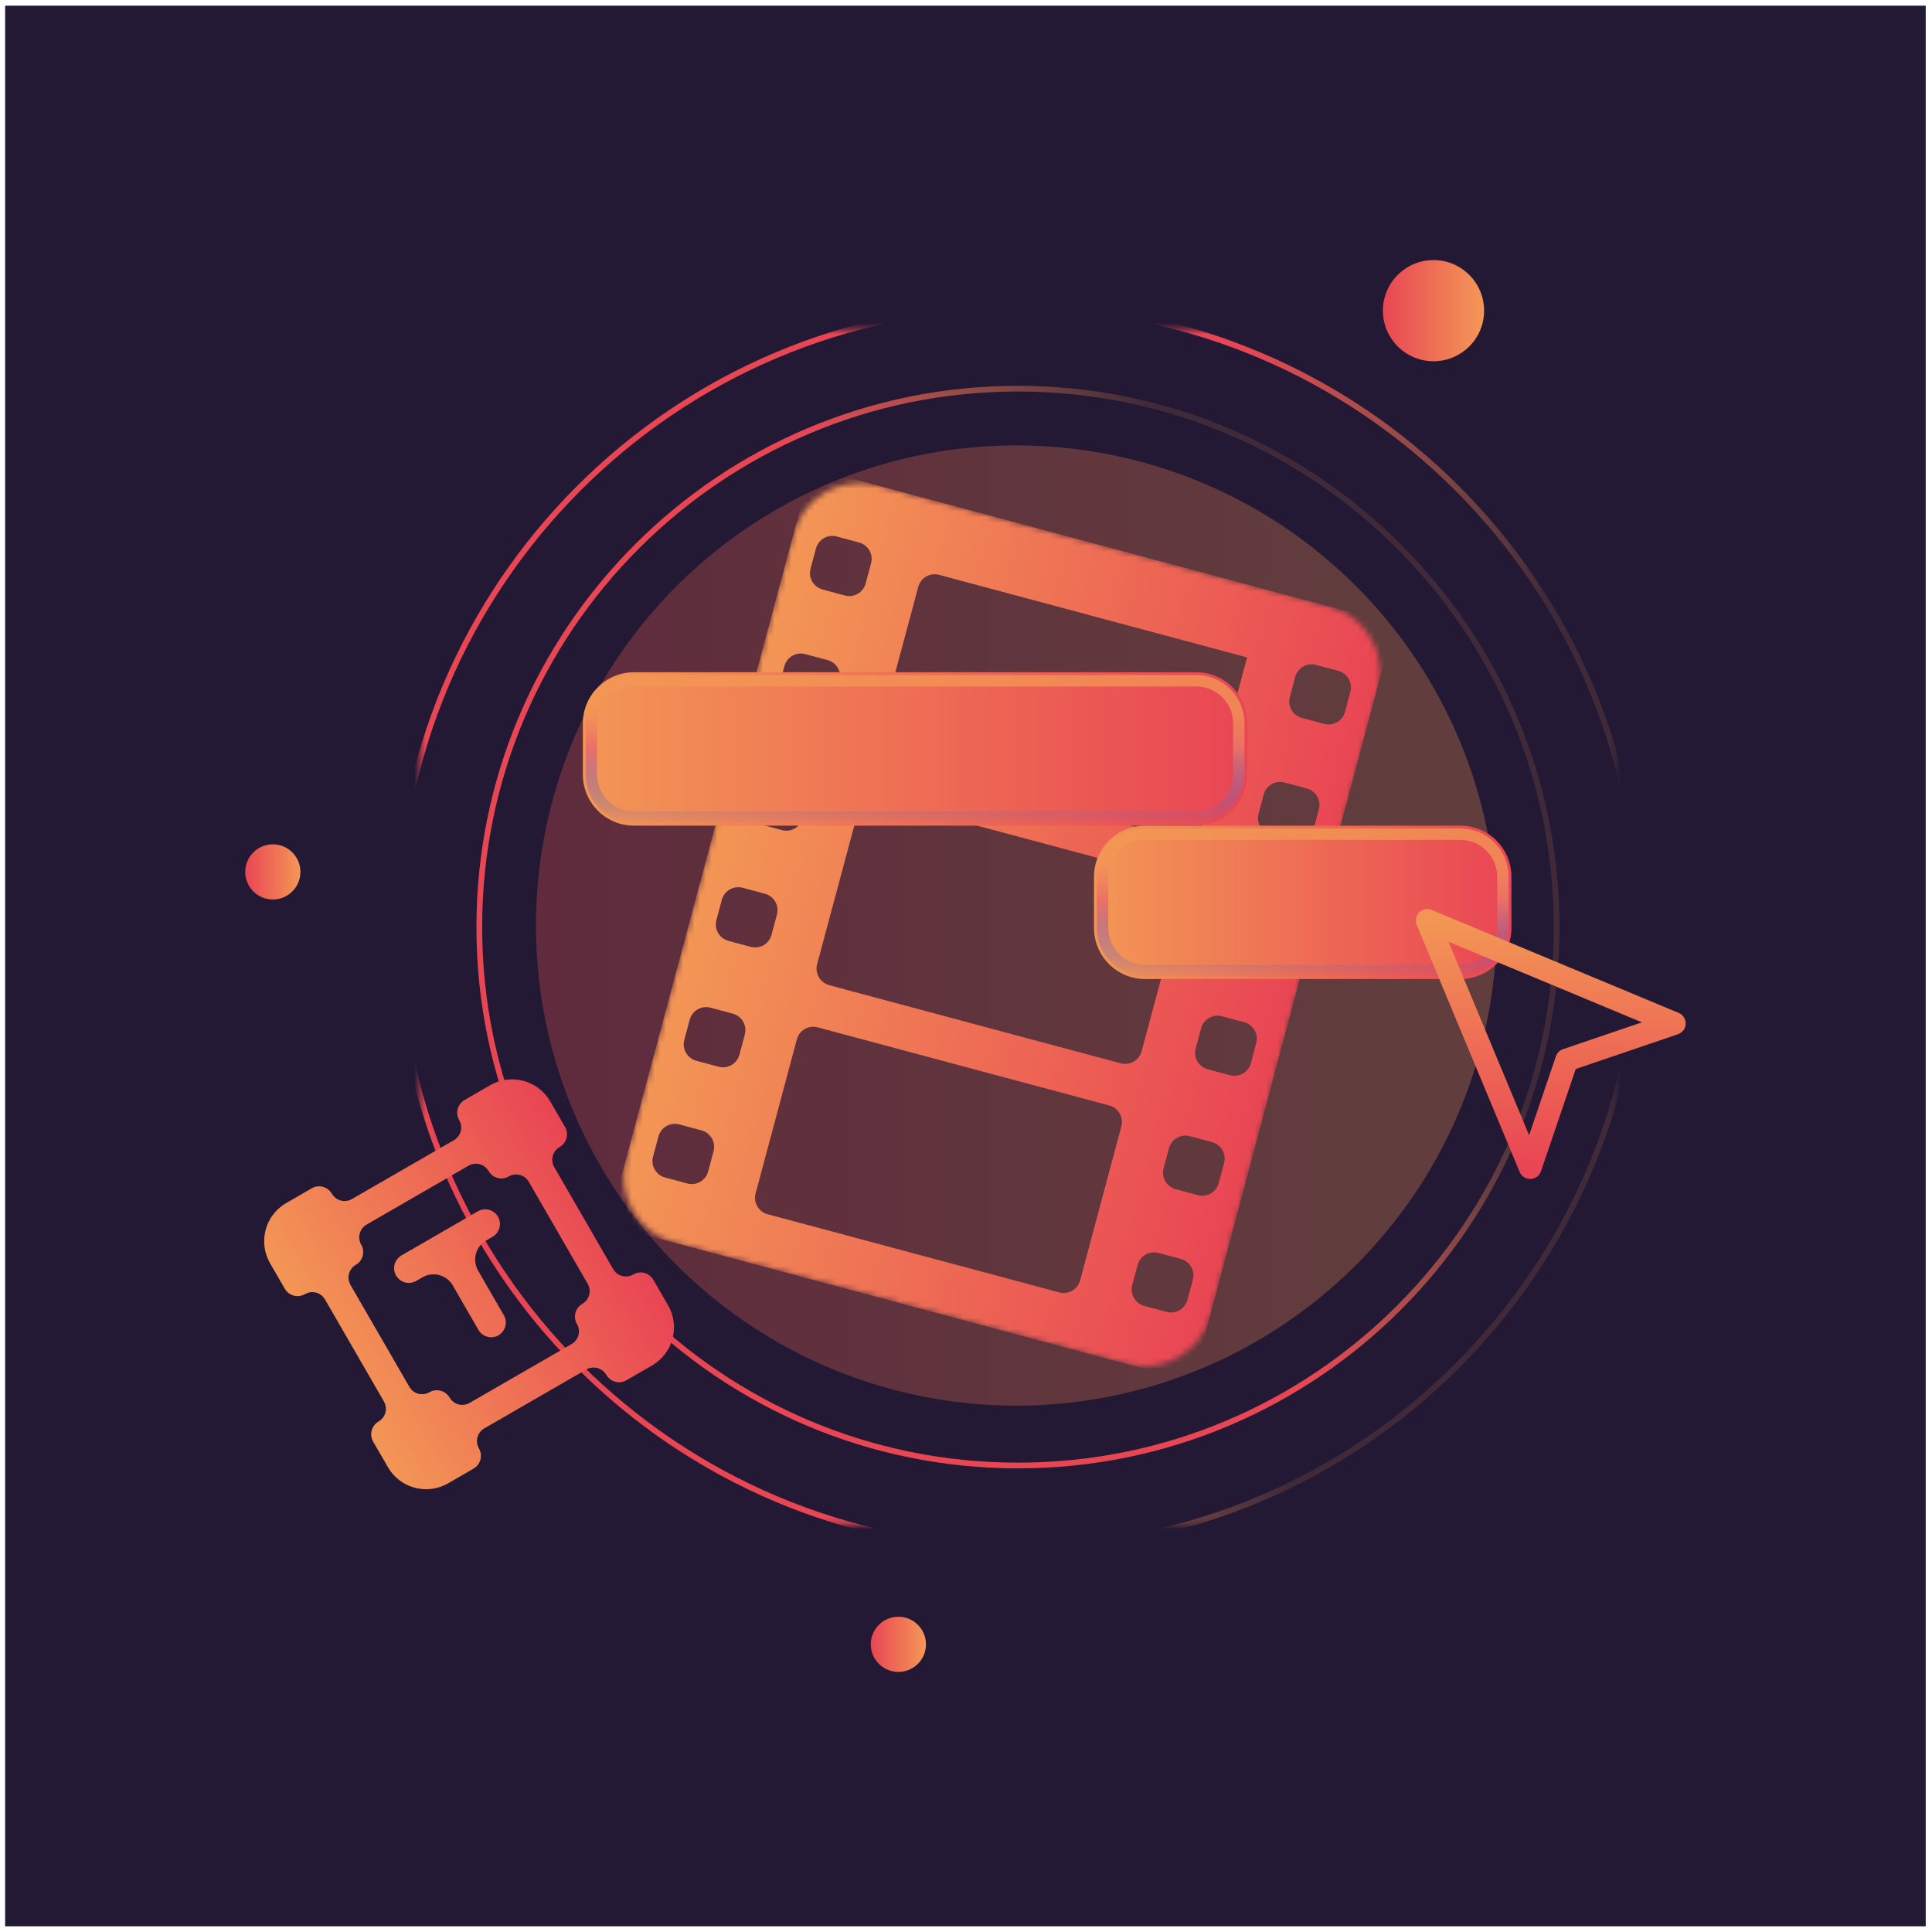 <svg width="338" height="338" viewBox="0 0 338 338" fill="none" xmlns="http://www.w3.org/2000/svg">
<rect x="0.899" y="0.998" width="336.004" height="336.004" fill="#231934"/>
<g opacity="0.3" filter="url(#filter0_f_102_8)">
<ellipse cx="177.802" cy="161.919" rx="84.037" ry="83.999" fill="url(#paint0_linear_102_8)"/>
</g>
<mask id="mask0_102_8" style="mask-type:luminance" maskUnits="userSpaceOnUse" x="73" y="57" width="210" height="210">
<path d="M282.701 57.628H73.479V266.755H282.701V57.628Z" fill="white"/>
</mask>
<g mask="url(#mask0_102_8)">
<path d="M178.09 270.778C238.088 270.778 286.726 222.162 286.726 162.192C286.726 102.221 238.088 53.605 178.09 53.605C118.092 53.605 69.454 102.221 69.454 162.192C69.454 222.162 118.092 270.778 178.09 270.778Z" stroke="url(#paint1_radial_102_8)"/>
<path d="M178.09 256.388C230.137 256.388 272.33 214.215 272.33 162.192C272.33 110.168 230.137 67.995 178.09 67.995C126.043 67.995 83.851 110.168 83.851 162.192C83.851 214.215 126.043 256.388 178.09 256.388Z" stroke="url(#paint2_radial_102_8)"/>
</g>
<path d="M47.73 157.365C50.397 157.365 52.558 155.205 52.558 152.539C52.558 149.874 50.397 147.713 47.73 147.713C45.063 147.713 42.901 149.874 42.901 152.539C42.901 155.205 45.063 157.365 47.73 157.365Z" fill="url(#paint3_linear_102_8)"/>
<path d="M157.169 292.5C159.836 292.5 161.998 290.339 161.998 287.674C161.998 285.008 159.836 282.848 157.169 282.848C154.503 282.848 152.341 285.008 152.341 287.674C152.341 290.339 154.503 292.5 157.169 292.5Z" fill="url(#paint4_linear_102_8)"/>
<path d="M250.789 63.199C255.679 63.199 259.643 59.237 259.643 54.349C259.643 49.462 255.679 45.5 250.789 45.5C245.9 45.5 241.936 49.462 241.936 54.349C241.936 59.237 245.9 63.199 250.789 63.199Z" fill="url(#paint5_linear_102_8)"/>
<g clip-path="url(#clip0_102_8)">
<mask id="mask1_102_8" style="mask-type:luminance" maskUnits="userSpaceOnUse" x="109" y="84" width="133" height="156">
<path d="M138.848 93.35L109.531 202.796C107.827 209.158 111.602 215.698 117.962 217.403L197.142 238.626C203.502 240.331 210.04 236.555 211.744 230.192L241.061 120.747C242.765 114.384 238.991 107.844 232.63 106.139L153.451 84.917C147.09 83.212 140.552 86.988 138.848 93.35Z" fill="white"/>
</mask>
<g mask="url(#mask1_102_8)">
<path fill-rule="evenodd" clip-rule="evenodd" d="M144.804 82.604C143.209 82.172 141.585 83.126 141.152 84.707L107.201 211.43C106.769 213.026 107.722 214.651 109.302 215.083L205.747 240.935C207.341 241.367 208.981 240.413 209.398 238.818L243.156 112.034C243.573 110.439 242.634 108.814 241.054 108.382L144.804 82.604ZM139.409 181.837C139.841 180.241 141.465 179.302 143.06 179.735L194.077 193.406C195.671 193.838 196.61 195.463 196.178 197.058L188.965 223.998C188.532 225.594 186.908 226.533 185.313 226.101L134.296 212.429C132.702 211.997 131.763 210.372 132.195 208.777L139.409 181.837ZM130.302 180.987C130.734 179.392 129.781 177.767 128.201 177.334L124.311 176.291C122.716 175.873 121.091 176.812 120.659 178.408L119.72 181.926C119.288 183.521 120.242 185.146 121.822 185.579L125.712 186.622C127.306 187.055 128.931 186.101 129.363 184.52L130.302 181.002V180.987ZM124.832 201.412C125.265 199.817 124.311 198.191 122.731 197.759L118.841 196.716C117.246 196.298 115.622 197.237 115.189 198.833L114.25 202.351C113.818 203.946 114.772 205.571 116.352 206.004L120.242 207.047C121.837 207.48 123.461 206.525 123.893 204.945L124.832 201.427V201.412ZM214.152 203.469C214.585 201.874 213.631 200.249 212.051 199.817L208.161 198.773C206.566 198.341 204.942 199.295 204.509 200.875L203.571 204.393C203.138 205.989 204.092 207.614 205.672 208.046L209.562 209.09C211.157 209.522 212.781 208.568 213.213 206.988L214.152 203.469ZM208.683 223.894C209.115 222.299 208.161 220.674 206.566 220.241L202.676 219.198C201.082 218.765 199.457 219.72 199.025 221.3L198.086 224.818C197.669 226.414 198.607 228.039 200.202 228.471L204.092 229.515C205.687 229.947 207.311 228.993 207.744 227.412L208.683 223.894ZM134.982 163.544C134.55 165.139 132.925 166.078 131.331 165.646L127.441 164.602C125.846 164.17 124.907 162.545 125.339 160.95L126.278 157.431C126.71 155.836 128.335 154.897 129.93 155.314L133.82 156.358C135.414 156.79 136.353 158.415 135.921 160.01L134.982 163.529V163.544ZM140.452 143.119C140.02 144.714 138.395 145.653 136.8 145.221L132.91 144.177C131.316 143.745 130.377 142.12 130.809 140.525L131.748 137.006C132.18 135.411 133.805 134.472 135.399 134.904L139.289 135.948C140.884 136.38 141.823 138.005 141.391 139.6L140.452 143.119ZM145.981 122.5C145.549 124.095 143.924 125.035 142.33 124.602L138.44 123.559C136.845 123.126 135.906 121.501 136.338 119.906L137.233 116.537C137.665 114.941 139.289 114.002 140.884 114.434L144.774 115.478C146.369 115.91 147.308 117.535 146.875 119.131L145.981 122.5ZM151.451 102.075C151.019 103.67 149.394 104.61 147.8 104.177L143.91 103.134C142.315 102.701 141.376 101.076 141.808 99.481L142.747 95.963C143.179 94.367 144.804 93.428 146.399 93.861L150.288 94.904C151.883 95.337 152.822 96.962 152.39 98.557L151.451 102.075ZM218.162 115.061L210.233 144.684C209.8 146.279 208.176 147.219 206.581 146.786L155.565 133.115C153.97 132.683 153.031 131.058 153.463 129.462L160.647 102.672C161.079 101.076 162.704 100.137 164.298 100.569L218.132 115.001C218.132 115.001 218.177 115.031 218.162 115.061ZM145.057 172.34C143.462 171.907 142.523 170.282 142.956 168.687L150.125 141.941C150.557 140.346 152.181 139.407 153.776 139.839L204.793 153.51C206.387 153.943 207.326 155.568 206.894 157.163L199.725 183.909C199.293 185.504 197.669 186.443 196.074 186.026L145.057 172.355V172.34ZM218.832 186.011C218.4 187.606 216.776 188.546 215.181 188.113L211.291 187.07C209.696 186.637 208.757 185.012 209.189 183.417L210.128 179.899C210.561 178.303 212.185 177.364 213.78 177.796L217.67 178.84C219.265 179.257 220.203 180.897 219.771 182.493L218.832 186.011ZM224.302 165.586C223.87 167.181 222.245 168.121 220.651 167.688L216.761 166.645C215.166 166.212 214.227 164.587 214.644 162.992L215.583 159.474C216.015 157.878 217.64 156.939 219.235 157.371L223.125 158.415C224.719 158.833 225.658 160.473 225.226 162.068L224.287 165.586H224.302ZM229.831 144.967C229.399 146.563 227.775 147.502 226.18 147.07L222.29 146.026C220.695 145.594 219.756 143.969 220.189 142.373L221.083 139.004C221.515 137.409 223.14 136.47 224.734 136.902L228.624 137.945C230.219 138.378 231.158 140.003 230.726 141.598L229.831 144.967ZM235.301 124.543C234.869 126.138 233.245 127.077 231.65 126.645L227.76 125.601C226.165 125.169 225.226 123.544 225.658 121.948L226.597 118.43C227.03 116.835 228.654 115.896 230.249 116.328L234.139 117.371C235.733 117.804 236.672 119.429 236.24 121.024L235.301 124.543Z" fill="url(#paint6_linear_102_8)"/>
</g>
<mask id="mask2_102_8" style="mask-type:luminance" maskUnits="userSpaceOnUse" x="39" y="182" width="86" height="85">
<path d="M93.376 182.5L39.901 213.383L70.775 266.875L124.25 235.991L93.376 182.5Z" fill="white"/>
</mask>
<g mask="url(#mask2_102_8)">
<path d="M87.223 233.607C85.986 234.323 84.421 233.891 83.705 232.668L79.204 224.871C78.131 223.022 75.776 222.396 73.928 223.455L72.81 224.096C71.573 224.811 70.008 224.379 69.293 223.156C68.578 221.919 69.01 220.354 70.232 219.638L83.601 211.915C84.838 211.2 86.403 211.632 87.118 212.854C87.834 214.092 87.401 215.657 86.179 216.373L85.062 217.014C83.213 218.072 82.588 220.443 83.646 222.292L88.147 230.089C88.862 231.311 88.43 232.892 87.208 233.607H87.223ZM78.4 259.504C74.703 261.636 69.994 260.368 67.862 256.671L65.284 252.213C64.569 250.991 65.001 249.411 66.223 248.695C67.46 247.979 67.877 246.414 67.162 245.176L56.863 227.346C56.148 226.108 54.583 225.691 53.346 226.406C52.109 227.122 50.544 226.69 49.828 225.467L47.25 221.01C45.119 217.312 46.386 212.586 50.082 210.469L54.538 207.89C55.775 207.174 57.34 207.607 58.055 208.829C58.771 210.067 60.336 210.484 61.573 209.768L79.398 199.481C80.635 198.766 81.052 197.2 80.337 195.963C79.622 194.726 80.054 193.16 81.276 192.444L85.732 189.865C89.428 187.733 94.138 189.001 96.269 192.698L98.848 197.156C99.563 198.393 99.131 199.958 97.909 200.674C96.672 201.39 96.254 202.955 96.97 204.193L107.269 222.023C107.984 223.261 109.549 223.678 110.786 222.963C112.023 222.247 113.588 222.679 114.303 223.902L116.882 228.359C119.013 232.057 117.746 236.783 114.05 238.9L109.594 241.479C108.357 242.195 106.792 241.762 106.076 240.54C105.361 239.302 103.796 238.885 102.559 239.601L84.734 249.888C83.497 250.603 83.079 252.169 83.795 253.406C84.51 254.629 84.078 256.209 82.856 256.925L78.4 259.504ZM78.653 244.491C79.368 245.728 80.933 246.146 82.17 245.43L99.995 235.143C101.232 234.427 101.65 232.862 100.934 231.625C100.219 230.387 100.651 228.822 101.873 228.106C103.11 227.39 103.528 225.825 102.812 224.588L92.514 206.757C91.798 205.519 90.233 205.102 88.996 205.818C87.759 206.533 86.194 206.101 85.479 204.878C84.763 203.641 83.199 203.223 81.962 203.939L64.136 214.241C62.899 214.957 62.482 216.522 63.197 217.759C63.913 218.997 63.48 220.562 62.258 221.278C61.021 221.993 60.604 223.559 61.319 224.796L71.618 242.627C72.334 243.865 73.898 244.282 75.135 243.566C76.373 242.851 77.937 243.283 78.653 244.506V244.491Z" fill="url(#paint7_linear_102_8)"/>
</g>
<path d="M209.279 117.61H110.912C105.973 117.61 101.97 121.615 101.97 126.555V135.5C101.97 140.441 105.973 144.446 110.912 144.446H209.279C214.218 144.446 218.221 140.441 218.221 135.5V126.555C218.221 121.615 214.218 117.61 209.279 117.61Z" fill="url(#paint8_linear_102_8)"/>
<path d="M209.279 119.101H110.912C106.796 119.101 103.46 122.438 103.46 126.555V135.5C103.46 139.617 106.796 142.955 110.912 142.955H209.279C213.394 142.955 216.731 139.617 216.731 135.5V126.555C216.731 122.438 213.394 119.101 209.279 119.101Z" stroke="url(#paint9_linear_102_8)" stroke-width="2"/>
<path d="M255.482 144.446H200.336C195.398 144.446 191.394 148.45 191.394 153.391V162.336C191.394 167.276 195.398 171.281 200.336 171.281H255.482C260.42 171.281 264.424 167.276 264.424 162.336V153.391C264.424 148.45 260.42 144.446 255.482 144.446Z" fill="url(#paint10_linear_102_8)"/>
<path d="M255.481 145.936H200.336C196.221 145.936 192.884 149.274 192.884 153.391V162.336C192.884 166.453 196.221 169.79 200.336 169.79H255.481C259.597 169.79 262.933 166.453 262.933 162.336V153.391C262.933 149.274 259.597 145.936 255.481 145.936Z" stroke="url(#paint11_linear_102_8)" stroke-width="2"/>
<path d="M249.699 161.039L267.703 204.259L274.097 185.444L292.906 179.049L249.699 161.039Z" stroke="url(#paint12_linear_102_8)" stroke-width="4" stroke-linecap="round" stroke-linejoin="round"/>
</g>
<defs>
<filter id="filter0_f_102_8" x="17.766" y="1.921" width="320.074" height="319.997" filterUnits="userSpaceOnUse" color-interpolation-filters="sRGB">
<feFlood flood-opacity="0" result="BackgroundImageFix"/>
<feBlend mode="normal" in="SourceGraphic" in2="BackgroundImageFix" result="shape"/>
<feGaussianBlur stdDeviation="38" result="effect1_foregroundBlur_102_8"/>
</filter>
<linearGradient id="paint0_linear_102_8" x1="37.387" y1="162.01" x2="254.33" y2="162.01" gradientUnits="userSpaceOnUse">
<stop stop-color="#E83C4E"/>
<stop offset="1" stop-color="#F39551"/>
</linearGradient>
<radialGradient id="paint1_radial_102_8" cx="0" cy="0" r="1" gradientUnits="userSpaceOnUse" gradientTransform="translate(120.464 128.422) rotate(15.973) scale(139.412 724.454)">
<stop offset="0.55" stop-color="#E94654"/>
<stop offset="0.99" stop-color="#F49756" stop-opacity="0.14"/>
</radialGradient>
<radialGradient id="paint2_radial_102_8" cx="0" cy="0" r="1" gradientUnits="userSpaceOnUse" gradientTransform="translate(122.682 177.588) rotate(-29.009) scale(121.06 629.173)">
<stop offset="0.55" stop-color="#E94654"/>
<stop offset="0.99" stop-color="#F49756" stop-opacity="0.14"/>
</radialGradient>
<linearGradient id="paint3_linear_102_8" x1="42.901" y1="152.539" x2="52.558" y2="152.539" gradientUnits="userSpaceOnUse">
<stop stop-color="#E94654"/>
<stop offset="1" stop-color="#F49756"/>
</linearGradient>
<linearGradient id="paint4_linear_102_8" x1="152.341" y1="287.674" x2="161.998" y2="287.674" gradientUnits="userSpaceOnUse">
<stop stop-color="#E94654"/>
<stop offset="1" stop-color="#F49756"/>
</linearGradient>
<linearGradient id="paint5_linear_102_8" x1="241.936" y1="54.349" x2="259.635" y2="54.349" gradientUnits="userSpaceOnUse">
<stop stop-color="#E94654"/>
<stop offset="1" stop-color="#F49756"/>
</linearGradient>
<linearGradient id="paint6_linear_102_8" x1="124.177" y1="148.068" x2="226.393" y2="175.455" gradientUnits="userSpaceOnUse">
<stop stop-color="#F39655"/>
<stop offset="1" stop-color="#E94554"/>
</linearGradient>
<linearGradient id="paint7_linear_102_8" x1="57.564" y1="238.84" x2="106.591" y2="210.542" gradientUnits="userSpaceOnUse">
<stop stop-color="#F39655"/>
<stop offset="1" stop-color="#E94554"/>
</linearGradient>
<linearGradient id="paint8_linear_102_8" x1="101.97" y1="131.028" x2="218.221" y2="131.028" gradientUnits="userSpaceOnUse">
<stop stop-color="#F39655"/>
<stop offset="1" stop-color="#E94554"/>
</linearGradient>
<linearGradient id="paint9_linear_102_8" x1="160.095" y1="117.61" x2="160.095" y2="144.446" gradientUnits="userSpaceOnUse">
<stop offset="0.23" stop-color="#F39755" stop-opacity="0.77"/>
<stop offset="0.49" stop-color="#EC6F66"/>
<stop offset="1" stop-color="#4361D6" stop-opacity="0"/>
</linearGradient>
<linearGradient id="paint10_linear_102_8" x1="191.394" y1="157.863" x2="264.424" y2="157.863" gradientUnits="userSpaceOnUse">
<stop stop-color="#F39655"/>
<stop offset="1" stop-color="#E94554"/>
</linearGradient>
<linearGradient id="paint11_linear_102_8" x1="227.909" y1="144.446" x2="227.909" y2="171.281" gradientUnits="userSpaceOnUse">
<stop offset="0.23" stop-color="#F39755" stop-opacity="0.77"/>
<stop offset="0.49" stop-color="#EC6F66"/>
<stop offset="1" stop-color="#4361D6" stop-opacity="0"/>
</linearGradient>
<linearGradient id="paint12_linear_102_8" x1="271.31" y1="161.024" x2="271.31" y2="204.244" gradientUnits="userSpaceOnUse">
<stop stop-color="#F39655"/>
<stop offset="1" stop-color="#E94554"/>
</linearGradient>
<clipPath id="clip0_102_8">
<rect width="261" height="200" fill="white" transform="translate(34.901 82.5)"/>
</clipPath>
</defs>
</svg>
